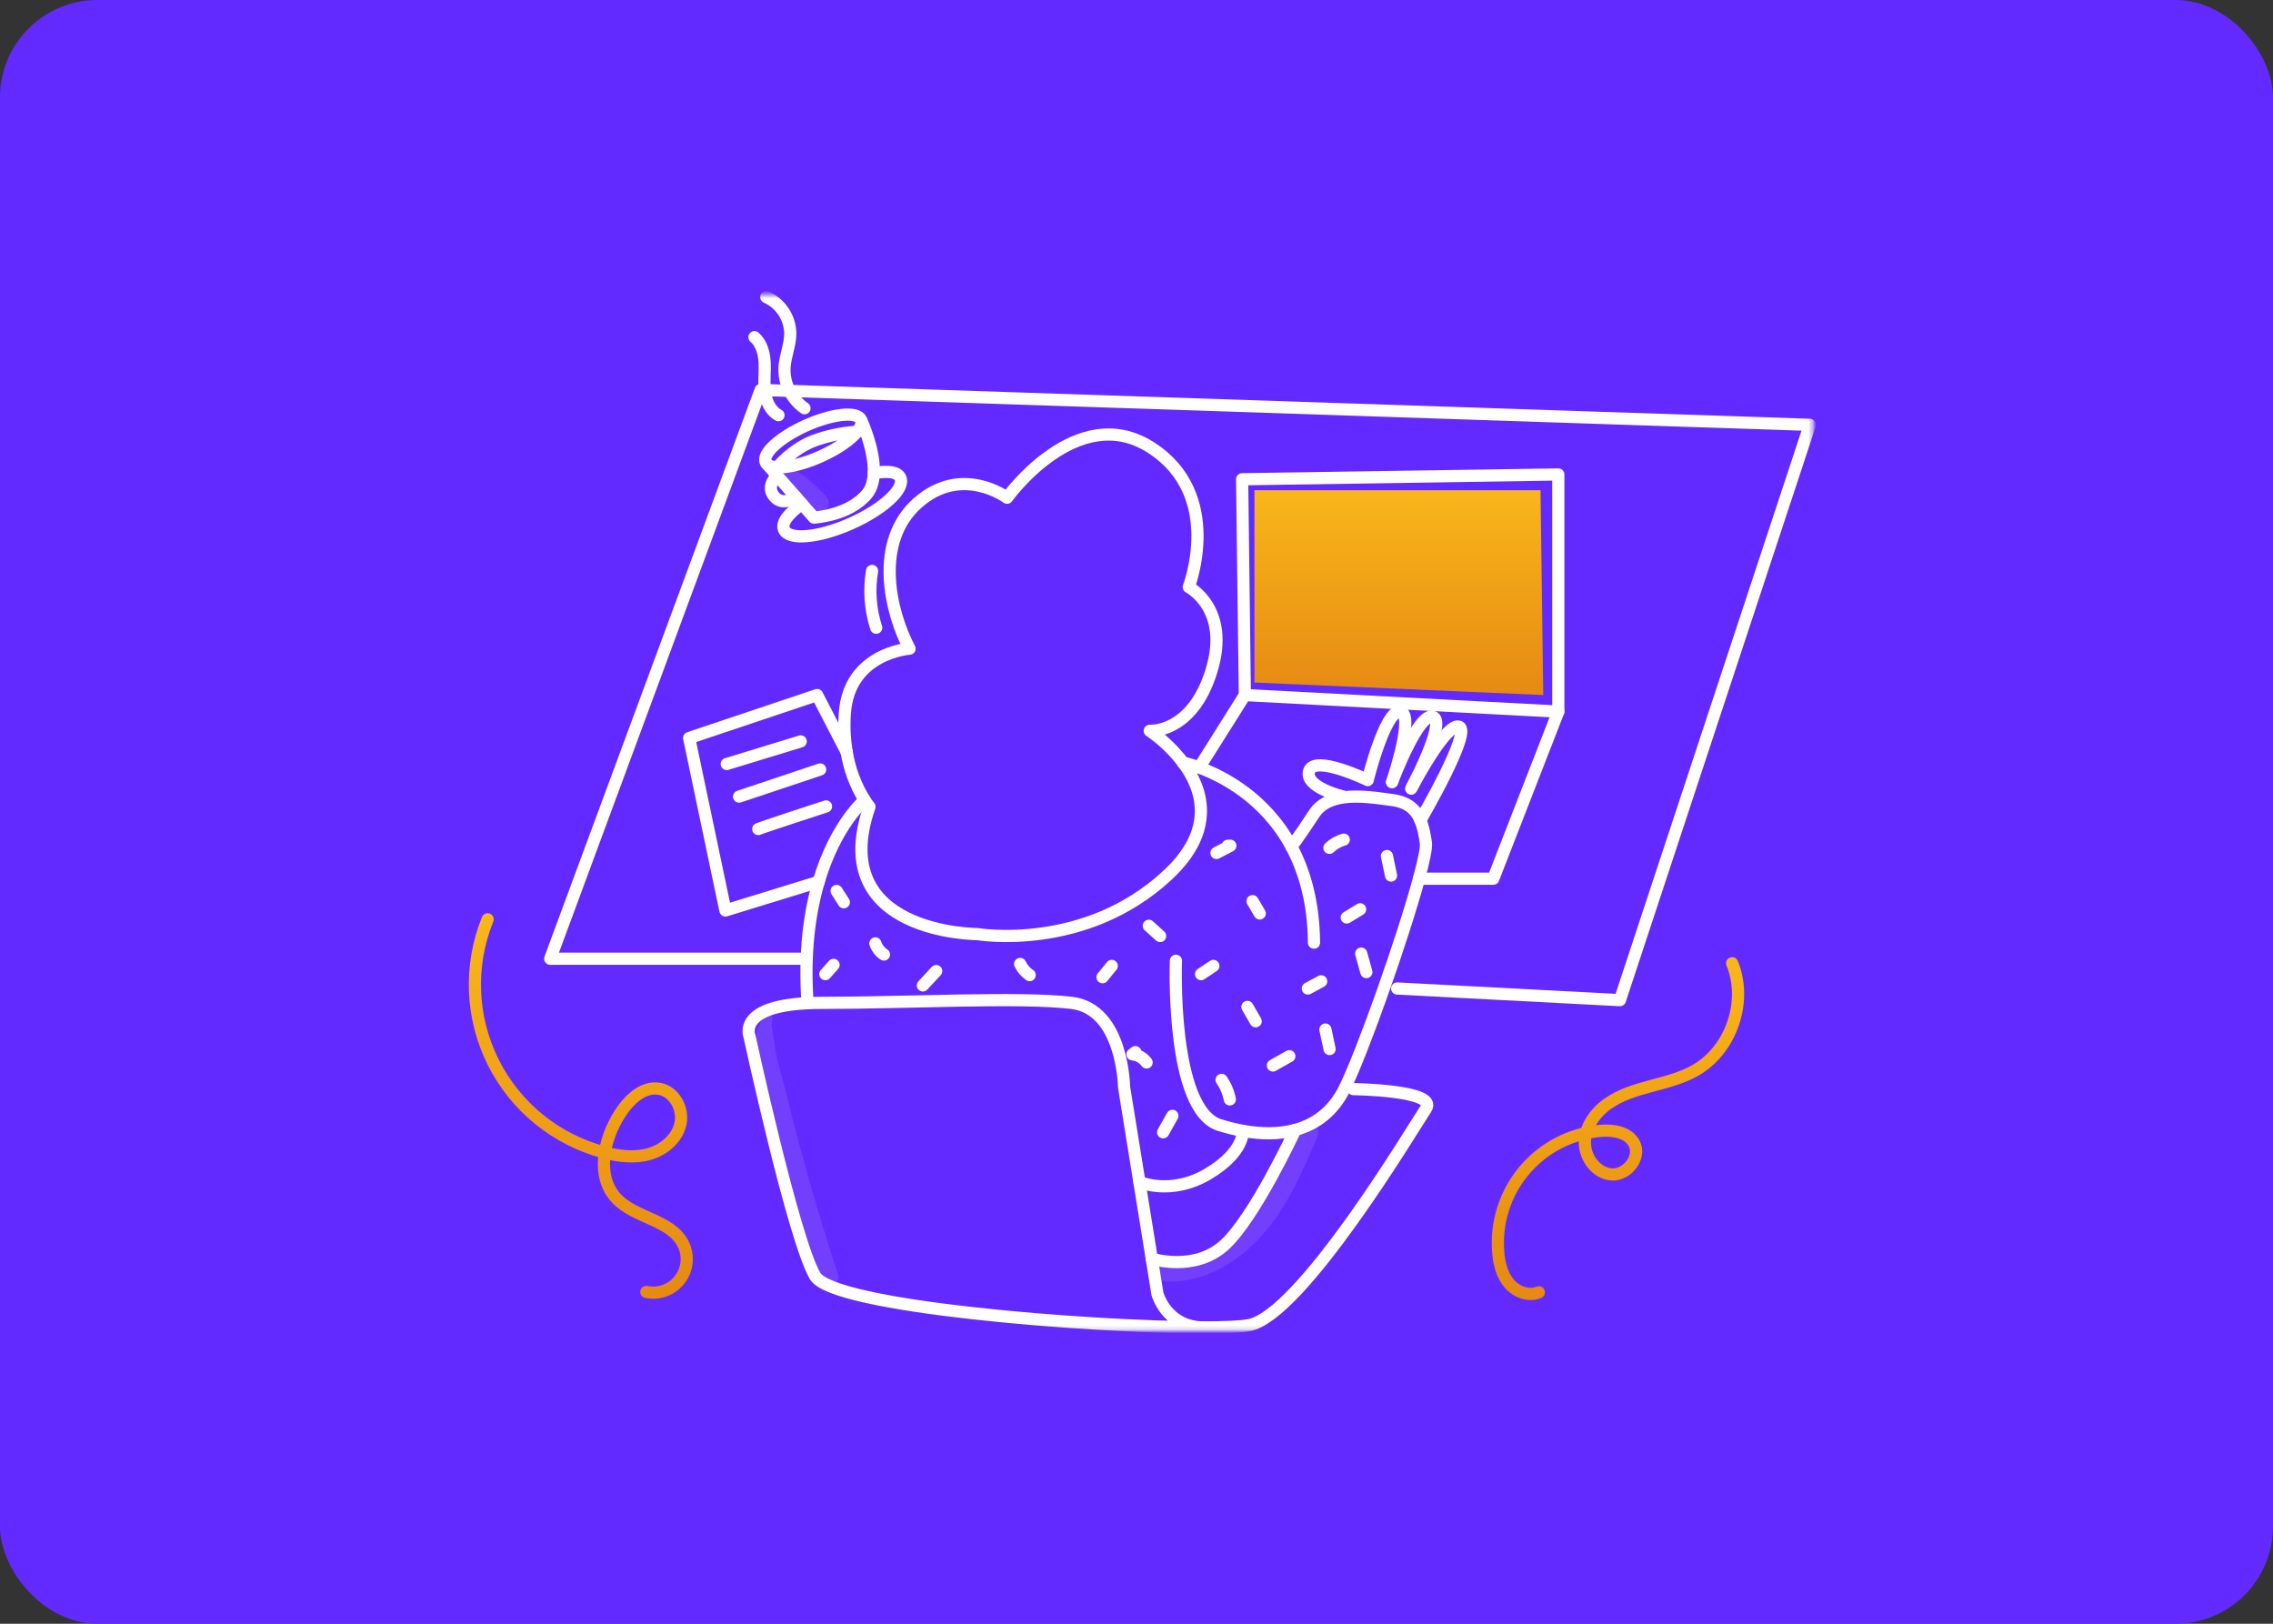 <svg width="560" height="400" viewBox="0 0 560 400" fill="none" xmlns="http://www.w3.org/2000/svg">
<rect x="0" y="0" width="560" height="400" fill="#333333" stroke="none"/>
<rect width="560" height="400" rx="24" fill="#632AFF"/>
<mask id="mask0_794_9002" style="mask-type:luminance" maskUnits="userSpaceOnUse" x="113" y="72" width="334" height="256">
<path d="M446.67 72.546H113.328V327.831H446.67V72.546Z" fill="white"/>
</mask>
<g mask="url(#mask0_794_9002)">
<path d="M379.537 120.763L380.215 171.22L309.059 168.142V120.763H379.537Z" fill="url(#paint0_linear_794_9002)"/>
<path d="M208.607 185.302C208.072 182.141 207.917 178.928 208.145 175.731C209.155 160.808 224.079 159.797 224.079 159.797C219.274 150.693 215.229 133.494 226.103 123.881C236.978 114.267 248.107 122.616 248.107 122.616C248.107 122.616 265.306 98.588 283.515 110.222C301.724 121.856 292.874 144.62 292.874 144.62C292.874 144.62 303.244 149.933 298.439 165.362C293.633 180.791 283.264 180.03 283.264 180.03C286.399 182.188 289.169 184.834 291.469 187.867" stroke="white" stroke-width="3" stroke-linecap="round" stroke-linejoin="round"/>
<path d="M291.47 187.867C296.347 194.414 299.547 204.428 287.813 215.439C267.328 234.662 240.771 230.107 240.771 230.107C240.771 230.107 203.339 230.107 214.213 198.745C213.781 198.222 213.384 197.672 213.024 197.097C210.788 193.496 209.288 189.488 208.609 185.305" stroke="white" stroke-width="3" stroke-linecap="round" stroke-linejoin="round"/>
<path d="M213.025 197.096C213.025 197.096 205.902 202.976 201.7 217.222C199.485 224.726 198.08 234.546 198.955 247.054" stroke="white" stroke-width="3" stroke-linecap="round" stroke-linejoin="round"/>
<path d="M291.469 187.867H291.473C292.827 188.179 294.158 188.583 295.457 189.078C301.165 191.182 311.692 196.507 318.163 208.552C321.413 214.6 323.645 222.34 323.731 232.218" stroke="white" stroke-width="3" stroke-linecap="round" stroke-linejoin="round"/>
<path d="M349.948 202.067C348.881 199.544 346.967 197.627 343.076 197.097C339.421 196.599 334.914 195.893 331.004 196.434C328.013 196.849 325.372 197.993 323.727 200.515C319.934 206.335 318.16 208.552 318.16 208.552" stroke="white" stroke-width="3" stroke-linecap="round" stroke-linejoin="round"/>
<path d="M319.113 278.35C324.18 276.977 328.512 273.781 331.317 268.048C335.871 258.743 345.625 231.096 349.594 216.463C350.801 212.003 351.475 208.753 351.296 207.599C350.995 205.646 350.655 203.726 349.949 202.07" stroke="white" stroke-width="3" stroke-linecap="round" stroke-linejoin="round"/>
<path d="M289.712 236.686C289.712 236.686 288.322 273.359 300.462 277.153C302.341 277.745 304.255 278.22 306.193 278.576C310.701 279.392 315.133 279.432 319.11 278.353" stroke="white" stroke-width="3" stroke-linecap="round" stroke-linejoin="round"/>
<path d="M296.046 326.997C268.174 326.929 205.259 321.963 200.809 314.331C195.498 305.226 184.62 255.15 184.62 255.15C184.62 255.15 181.7 247.954 198.956 247.135C200.002 247.082 201.126 247.055 202.328 247.056C223.317 247.056 251.394 245.537 264.039 247.056C276.683 248.575 276.938 267.796 276.938 267.796L280.714 291.183L283.76 310.065L285.155 318.718C285.155 318.718 287.27 326.675 296.044 326.999" stroke="white" stroke-width="3" stroke-linecap="round" stroke-linejoin="round"/>
<path d="M296.047 326.997H296.076" stroke="white" stroke-width="3" stroke-linecap="round" stroke-linejoin="round"/>
<path d="M333.424 268.299C333.424 268.299 354.39 268.554 351.325 273.104C348.26 277.654 320.555 324.195 307.598 326.47C305.505 326.839 301.442 327.008 296.074 326.998" stroke="white" stroke-width="3" stroke-linecap="round" stroke-linejoin="round"/>
<path d="M198.258 236.177H135.555L187.405 96.062L445.89 104.661L399.099 246.379L344.217 243.512" stroke="white" stroke-width="3" stroke-linecap="round" stroke-linejoin="round"/>
<path d="M347.672 194.277C347.676 194.269 347.681 194.262 347.686 194.256C347.704 194.216 347.762 194.112 347.844 193.954C347.872 193.897 347.905 193.836 347.941 193.768C349.417 191.009 356.536 178.038 359.475 179.016C362.735 180.102 350.161 201.711 349.951 202.066V202.069" stroke="white" stroke-width="3" stroke-linecap="round" stroke-linejoin="round"/>
<path d="M342.953 192.676C342.954 192.673 342.955 192.67 342.957 192.668V192.665C342.958 192.659 342.961 192.653 342.964 192.647C342.969 192.637 342.972 192.626 342.975 192.615C343.397 191.504 349.485 175.599 352.986 176.573C356.232 177.478 349.399 190.967 347.941 193.768" stroke="white" stroke-width="3" stroke-linecap="round" stroke-linejoin="round"/>
<path d="M330.976 196.241C330.976 196.241 321.198 193.94 322.545 189.895C323.893 185.85 336.964 192.17 336.964 192.17C336.964 192.17 341.262 174.803 344.972 175.308C348.551 175.795 343.345 191.5 342.973 192.616" stroke="white" stroke-width="3" stroke-linecap="round" stroke-linejoin="round"/>
<path d="M349.589 216.463H349.593H367.903L383.923 175.298V116.883L306.023 118.065L306.697 171.22L295.453 189.078" stroke="white" stroke-width="3" stroke-linecap="round" stroke-linejoin="round"/>
<path d="M306.699 171.22L383.925 175.298" stroke="white" stroke-width="3" stroke-linecap="round" stroke-linejoin="round"/>
<path d="M208.611 185.305L208.607 185.302L201.316 171.22L169.785 181.801L178.721 224.292L201.7 217.223" stroke="white" stroke-width="3" stroke-linecap="round" stroke-linejoin="round"/>
<path d="M188.971 114.321C188.83 114.191 188.718 114.034 188.641 113.859C187.696 111.734 192.189 107.667 198.674 104.783C205.159 101.898 211.189 101.278 212.136 103.407C212.183 103.513 212.217 103.625 212.236 103.74C212.369 104.467 211.972 105.378 211.158 106.366C209.527 108.348 206.218 110.652 202.103 112.483C197.988 114.314 194.062 115.231 191.497 115.118C190.342 115.066 189.464 114.804 188.971 114.321Z" stroke="white" stroke-width="3" stroke-linecap="round" stroke-linejoin="round"/>
<path d="M188.832 114.167L188.968 114.321L191.495 117.205L196.057 122.411L197.548 124.108L200.522 127.502C200.522 127.502 209.186 127.061 213.618 121.676C214.74 120.311 215.209 118.487 215.281 116.523C215.499 110.733 212.282 103.732 212.282 103.732" stroke="white" stroke-width="3" stroke-linecap="round" stroke-linejoin="round"/>
<path d="M215.254 116.528C215.261 116.528 215.272 116.525 215.28 116.525C218.931 115.962 221.152 116.217 221.833 117.747C223.026 120.427 217.576 125.45 209.665 128.972C201.753 132.494 194.372 133.175 193.179 130.495C192.434 128.822 194.1 126.701 197.522 124.135" stroke="white" stroke-width="3" stroke-linecap="round" stroke-linejoin="round"/>
<path d="M191.498 117.205C191.498 117.205 188.539 119.642 190.72 122.272C192.902 124.902 196.059 122.411 196.059 122.411" stroke="white" stroke-width="3" stroke-linecap="round" stroke-linejoin="round"/>
<path d="M191.5 115.118C191.5 115.118 195.087 110.704 200.393 108.637C203.849 107.35 207.479 106.586 211.16 106.368" stroke="white" stroke-width="3" stroke-linecap="round" stroke-linejoin="round"/>
<path d="M179.055 188.207L197.267 182.643" stroke="white" stroke-width="3" stroke-linecap="round" stroke-linejoin="round"/>
<path d="M182.09 196.241L202.062 189.558" stroke="white" stroke-width="3" stroke-linecap="round" stroke-linejoin="round"/>
<path d="M186.812 204.227C187.486 203.89 203.506 198.663 203.506 198.663" stroke="white" stroke-width="3" stroke-linecap="round" stroke-linejoin="round"/>
<path d="M283.762 310.064C283.762 310.064 294.392 313.489 301.809 306.574C309.173 299.716 318.962 278.683 319.112 278.354L319.116 278.35" stroke="white" stroke-width="3" stroke-linecap="round" stroke-linejoin="round"/>
<path d="M280.715 291.181C280.715 291.181 288.49 294.602 297.595 289.206C306.699 283.81 306.194 278.576 306.194 278.576" stroke="white" stroke-width="3" stroke-linecap="round" stroke-linejoin="round"/>
<path d="M215.872 154.637C214.405 150.122 214.057 145.319 214.856 140.64" stroke="white" stroke-width="3" stroke-linecap="round" stroke-linejoin="round"/>
<path d="M198.204 100.565C196.587 99.432 195.287 97.905 194.427 96.128C193.567 94.351 193.175 92.385 193.289 90.414C193.48 87.649 194.677 85.007 194.701 82.235C194.688 80.318 194.122 78.445 193.073 76.84C192.024 75.234 190.536 73.965 188.785 73.183" stroke="white" stroke-width="3" stroke-linecap="round" stroke-linejoin="round"/>
<path d="M191.795 102.281C189.737 101.165 188.711 98.745 188.439 96.42C188.167 94.095 188.499 91.742 188.394 89.403C188.289 87.065 187.65 84.586 185.875 83.06" stroke="white" stroke-width="3" stroke-linecap="round" stroke-linejoin="round"/>
<path d="M342.715 215.689L341.699 210.884" stroke="white" stroke-width="3" stroke-linecap="round" stroke-linejoin="round"/>
<path d="M327.523 208.863C328.52 207.909 329.736 207.214 331.065 206.84" stroke="white" stroke-width="3" stroke-linecap="round" stroke-linejoin="round"/>
<path d="M331.797 226.02L335.091 224.007" stroke="white" stroke-width="3" stroke-linecap="round" stroke-linejoin="round"/>
<path d="M336.628 239.467L335.363 234.914" stroke="white" stroke-width="3" stroke-linecap="round" stroke-linejoin="round"/>
<path d="M322.211 243.515L325.499 241.745" stroke="white" stroke-width="3" stroke-linecap="round" stroke-linejoin="round"/>
<path d="M327.57 258.425L326.543 253.623" stroke="white" stroke-width="3" stroke-linecap="round" stroke-linejoin="round"/>
<path d="M313.609 262.476L317.652 260.193" stroke="white" stroke-width="3" stroke-linecap="round" stroke-linejoin="round"/>
<path d="M302.988 270.829C302.654 269.104 301.964 267.468 300.965 266.024" stroke="white" stroke-width="3" stroke-linecap="round" stroke-linejoin="round"/>
<path d="M309.36 251.579L307.324 248.045" stroke="white" stroke-width="3" stroke-linecap="round" stroke-linejoin="round"/>
<path d="M295.906 239.973L298.941 237.949" stroke="white" stroke-width="3" stroke-linecap="round" stroke-linejoin="round"/>
<path d="M310.37 225.022L308.586 221.995" stroke="white" stroke-width="3" stroke-linecap="round" stroke-linejoin="round"/>
<path d="M299.703 210.128L303.121 208.34L302.485 208.357" stroke="white" stroke-width="3" stroke-linecap="round" stroke-linejoin="round"/>
<path d="M285.822 230.581L283.031 228.063" stroke="white" stroke-width="3" stroke-linecap="round" stroke-linejoin="round"/>
<path d="M286.57 278.934L288.841 274.884" stroke="white" stroke-width="3" stroke-linecap="round" stroke-linejoin="round"/>
<path d="M282.488 261.735C282.079 261.178 281.559 260.713 280.962 260.368C280.364 260.023 279.702 259.805 279.016 259.729L279.721 259.194" stroke="white" stroke-width="3" stroke-linecap="round" stroke-linejoin="round"/>
<path d="M271.629 240.731L273.905 237.949" stroke="white" stroke-width="3" stroke-linecap="round" stroke-linejoin="round"/>
<path d="M253.683 240.205C252.669 239.521 251.858 238.576 251.336 237.47" stroke="white" stroke-width="3" stroke-linecap="round" stroke-linejoin="round"/>
<path d="M227.367 242.755L230.655 239.214" stroke="white" stroke-width="3" stroke-linecap="round" stroke-linejoin="round"/>
<path d="M217.773 235.142C216.787 234.49 216.045 233.528 215.664 232.408" stroke="white" stroke-width="3" stroke-linecap="round" stroke-linejoin="round"/>
<path d="M203.34 239.972L205.363 237.696" stroke="white" stroke-width="3" stroke-linecap="round" stroke-linejoin="round"/>
<path d="M207.892 222.268L206.121 219.486" stroke="white" stroke-width="3" stroke-linecap="round" stroke-linejoin="round"/>
<path d="M120.141 226.469C117.857 232.094 116.797 238.141 117.032 244.208C117.267 250.275 118.792 256.222 121.504 261.653C124.217 267.085 128.055 271.877 132.764 275.709C137.472 279.542 142.943 282.327 148.813 283.881C152.439 284.841 156.314 285.314 159.924 284.295C163.535 283.277 166.823 280.519 167.643 276.859C168.463 273.198 166.156 268.88 162.461 268.228C158.433 267.518 154.903 270.957 152.706 274.406C148.687 280.715 146.758 289.737 151.86 295.207C156.46 300.141 165.254 300.418 168.303 306.436C169.007 307.826 169.304 309.387 169.16 310.938C169.016 312.489 168.437 313.968 167.489 315.205C166.541 316.441 165.264 317.385 163.803 317.927C162.342 318.469 160.759 318.587 159.234 318.268" stroke="url(#paint1_linear_794_9002)" stroke-width="3" stroke-linecap="round" stroke-linejoin="round"/>
<path d="M379.123 318.362C376.624 319.418 373.591 318.267 371.831 316.203C370.07 314.139 369.375 311.365 369.134 308.661C368.479 301.342 370.758 294.062 375.469 288.422C380.18 282.781 386.938 279.243 394.257 278.584C397.387 278.302 401.101 278.882 402.597 281.644C404.421 285.011 400.929 289.551 397.107 289.322C393.285 289.093 390.385 285.153 390.47 281.326C390.556 277.498 393.041 274.037 396.182 271.847C399.323 269.657 403.069 268.536 406.766 267.541C410.463 266.545 414.234 265.62 417.574 263.747C426.473 258.757 430.646 246.731 426.748 237.301" stroke="url(#paint2_linear_794_9002)" stroke-width="3" stroke-linecap="round" stroke-linejoin="round"/>
<g opacity="0.1">
<path d="M192.939 117.537C193.586 119.319 194.888 120.425 196.224 121.703C197.578 122.998 198.876 124.363 200.124 125.76C202.205 128.089 205.621 124.654 203.549 122.335C202.24 120.866 200.832 119.49 199.334 118.214C197.829 116.936 196.402 115.821 194.371 115.657C194.142 115.659 193.918 115.712 193.713 115.814C193.509 115.916 193.331 116.064 193.193 116.245C193.054 116.426 192.959 116.637 192.915 116.861C192.871 117.085 192.879 117.316 192.938 117.537H192.939Z" fill="white"/>
</g>
<g opacity="0.1">
<path d="M284.537 314.693C286.333 315.981 289.094 315.762 291.182 315.535C293.365 315.282 295.505 314.741 297.547 313.927C301.996 312.189 306.026 309.314 309.387 305.945C316.489 298.83 320.552 289.42 324.451 280.324C325.046 278.936 324.853 277.364 323.456 276.527C322.296 275.833 320.244 276.145 319.659 277.523C316.131 285.821 312.523 294.479 306.417 301.264C303.6 304.428 300.196 307.017 296.395 308.887C294.531 309.787 292.574 310.48 290.56 310.953C288.604 311.422 286.337 311.335 284.535 312.251C283.508 312.772 283.737 314.12 284.535 314.693H284.537Z" fill="white"/>
</g>
<g opacity="0.1">
<path d="M188.666 250.097C186.995 251.729 186.309 254.241 186.047 256.477C185.737 259.129 186.289 261.819 186.754 264.434C187.78 270.198 189.121 275.886 190.535 281.566C193.36 292.906 196.739 304.11 200.435 315.195C201.674 318.91 207.578 317.32 206.333 313.57C202.839 303.049 199.744 292.417 196.856 281.717C195.428 276.429 194.184 271.094 192.762 265.804C192.108 263.372 191.397 260.932 190.981 258.444C190.762 257.13 190.633 255.836 190.457 254.523C190.368 253.86 190.102 253.298 190.117 252.61C190.133 251.977 190.287 251.404 190.264 250.763C190.259 250.58 190.201 250.402 190.097 250.251C189.993 250.1 189.848 249.983 189.679 249.913C189.51 249.843 189.324 249.823 189.144 249.856C188.964 249.89 188.798 249.974 188.665 250.1L188.666 250.097Z" fill="white"/>
</g>
</g>
<defs>
<linearGradient id="paint0_linear_794_9002" x1="344.637" y1="120.763" x2="344.637" y2="170.745" gradientUnits="userSpaceOnUse">
<stop stop-color="#F9B61A"/>
<stop offset="1" stop-color="#E68A13"/>
</linearGradient>
<linearGradient id="paint1_linear_794_9002" x1="143.098" y1="226.469" x2="143.098" y2="317.578" gradientUnits="userSpaceOnUse">
<stop stop-color="#F9B61A"/>
<stop offset="1" stop-color="#E68A13"/>
</linearGradient>
<linearGradient id="paint2_linear_794_9002" x1="398.617" y1="237.301" x2="398.617" y2="317.994" gradientUnits="userSpaceOnUse">
<stop stop-color="#F9B61A"/>
<stop offset="1" stop-color="#E68A13"/>
</linearGradient>
</defs>
</svg>
